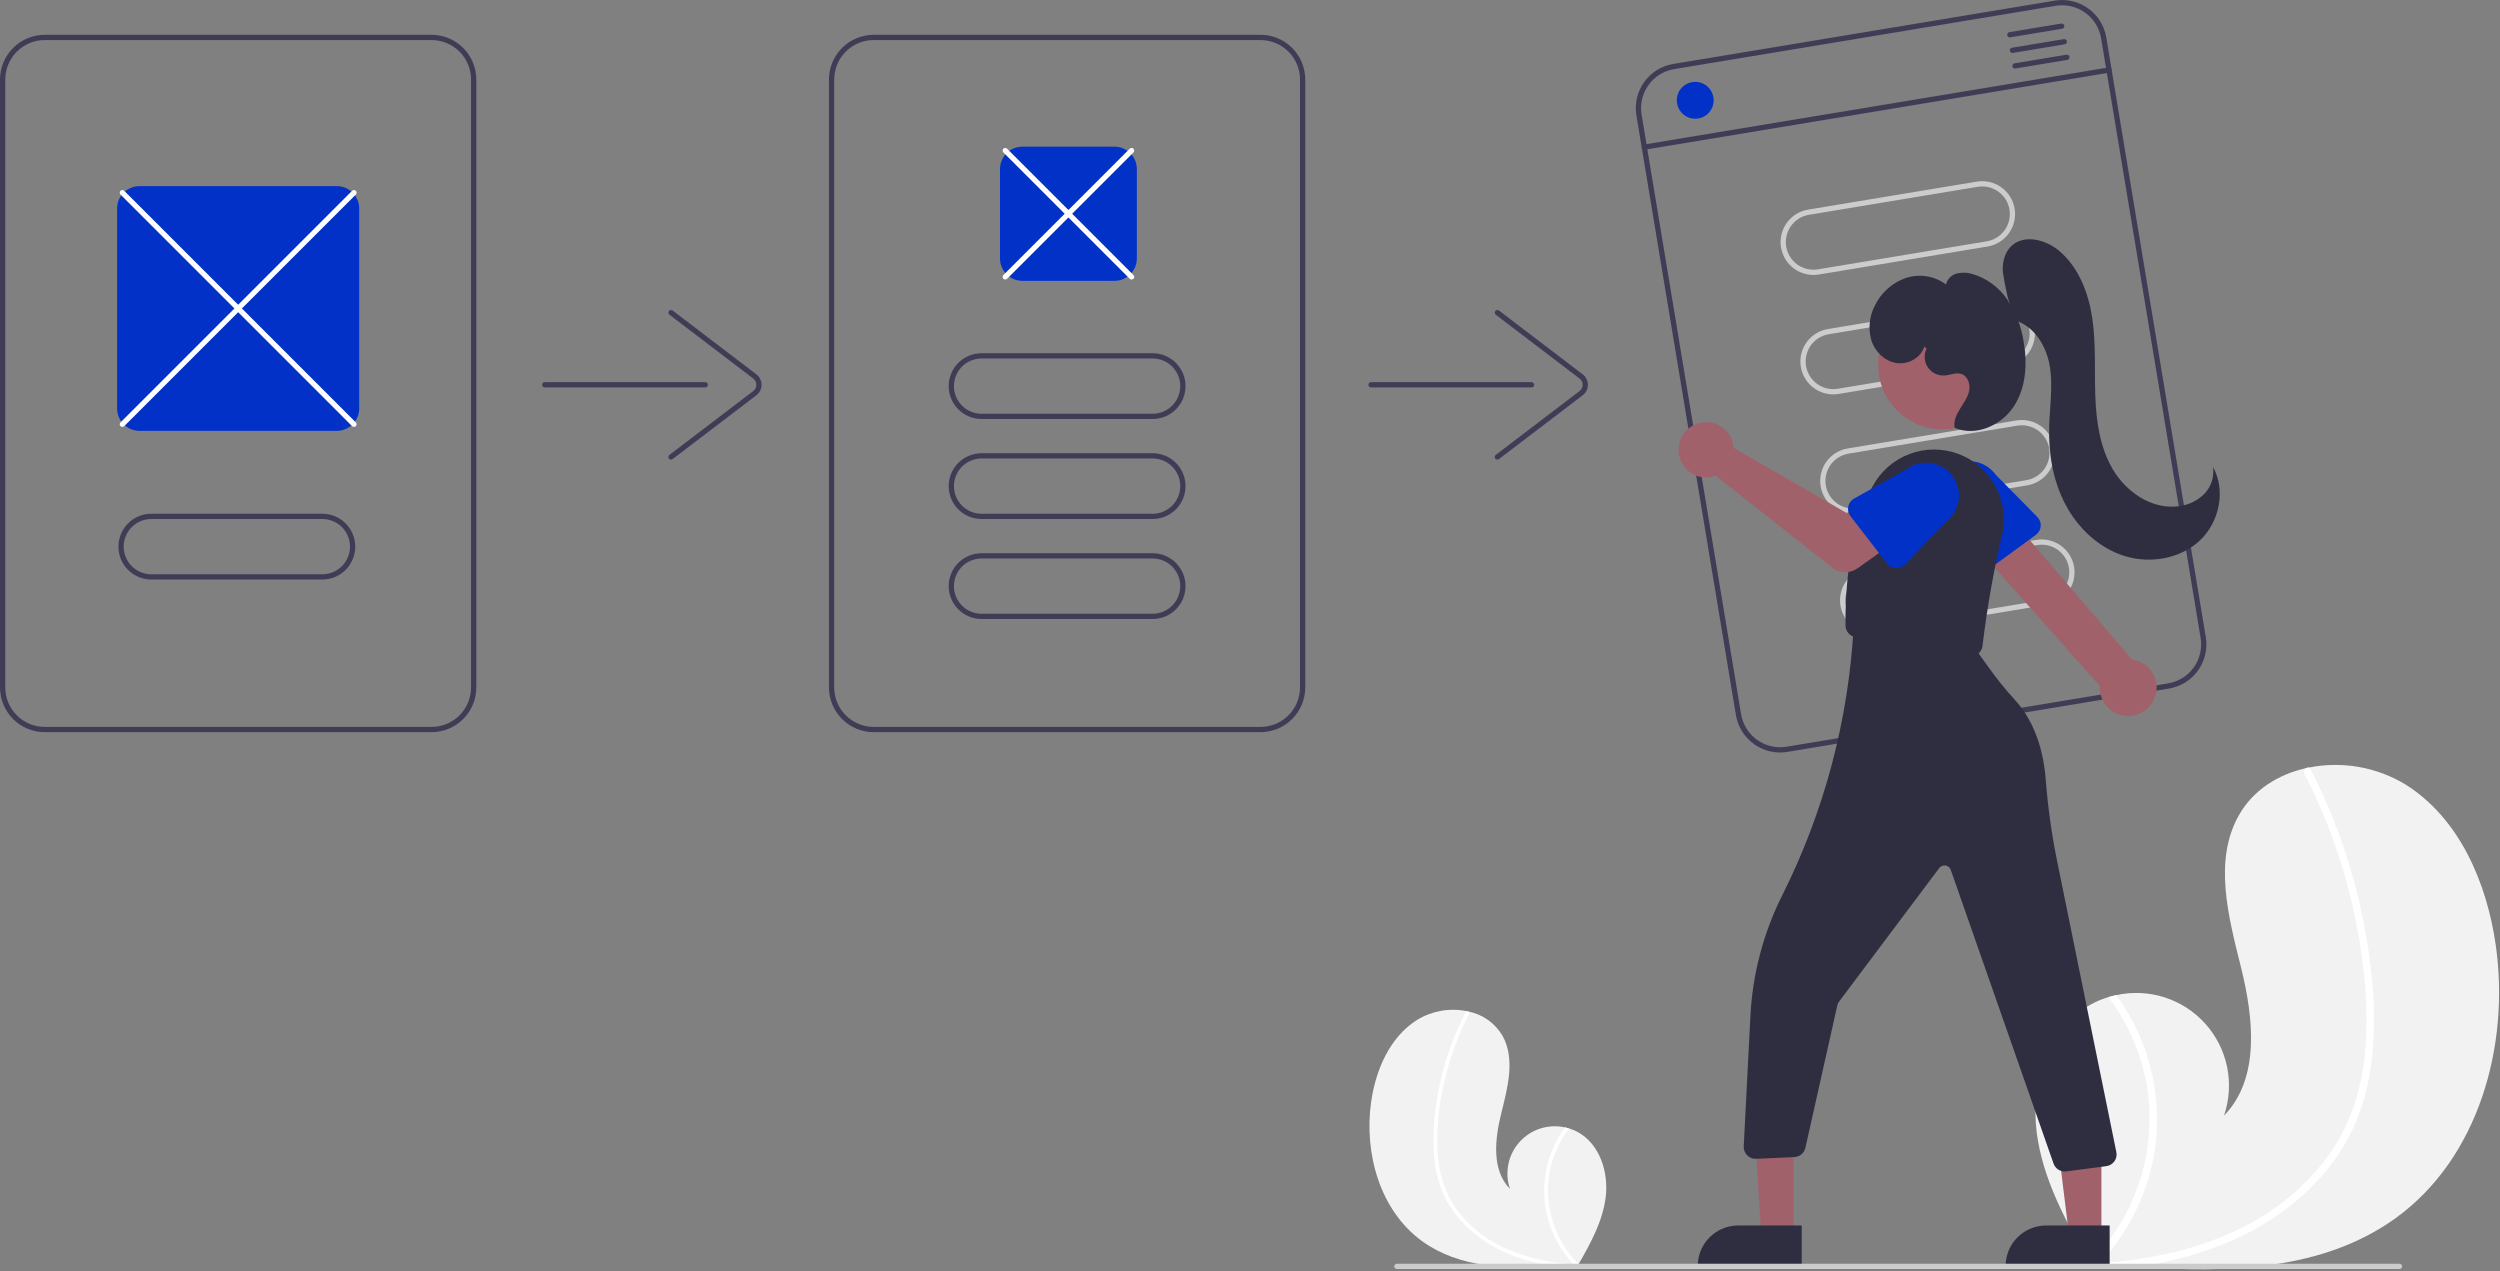 <svg width="950" height="483" viewBox="0 0 950 483" fill="none" xmlns="http://www.w3.org/2000/svg">
<rect x="0" y="0" width="950" height="483" fill="#808080" stroke="none"/>
<g clip-path="url(#clip0_689_15352)">
<path d="M910.324 462.904C882.682 482.816 846.861 483.816 812.236 481.37C807.401 481.029 802.6 480.629 797.844 480.197C797.815 480.189 797.778 480.192 797.749 480.184C797.52 480.163 797.291 480.141 797.072 480.128C796.091 480.036 795.108 479.944 794.136 479.852L794.366 480.29L795.087 481.651C794.828 481.195 794.569 480.75 794.309 480.294C794.233 480.158 794.148 480.022 794.072 479.885C785.102 464.276 776.206 448.093 773.937 430.27C771.591 411.769 778.183 390.821 794.465 381.728C796.601 380.539 798.862 379.592 801.208 378.904C802.181 378.608 803.168 378.368 804.167 378.156C810.273 376.8 816.631 377.095 822.585 379.01C828.54 380.926 833.877 384.393 838.048 389.055C842.219 393.717 845.072 399.406 846.316 405.536C847.559 411.667 847.147 418.018 845.122 423.936C858.926 409.781 856.351 386.818 851.589 367.626C846.818 348.435 841.042 327.079 850.746 309.842C856.141 300.247 865.627 294.294 876.273 291.896C876.599 291.826 876.925 291.755 877.253 291.695C889.937 289.125 903.123 291.436 914.178 298.165C934.534 310.992 944.989 335.313 948.382 359.137C953.849 397.475 941.75 440.262 910.324 462.904Z" fill="#F2F2F2"/>
<path d="M901.399 401.446C900.596 409.903 898.565 418.197 895.369 426.067C892.423 433.032 888.453 439.517 883.589 445.308C873.655 457.258 860.518 466.243 846.252 472.23C835.343 476.698 823.914 479.769 812.235 481.37C807.4 481.029 802.6 480.629 797.843 480.197C797.815 480.189 797.777 480.192 797.748 480.184C797.519 480.163 797.29 480.141 797.071 480.128C796.09 480.036 795.108 479.944 794.135 479.852L794.365 480.29L795.086 481.65C794.827 481.195 794.568 480.749 794.309 480.294C794.233 480.158 794.147 480.021 794.071 479.885C802.827 471.161 809.364 460.467 813.135 448.697C816.906 436.927 817.8 424.424 815.744 412.237C813.593 400.136 808.611 388.714 801.207 378.904C802.181 378.608 803.168 378.368 804.166 378.156C806.98 382.003 809.448 386.091 811.542 390.373C819.056 405.644 821.453 422.927 818.378 439.666C815.52 454.813 808.4 468.831 797.854 480.073C798.777 480.008 799.71 479.932 800.622 479.849C817.906 478.385 835.155 474.669 850.831 467.058C864.231 460.711 875.865 451.165 884.707 439.263C894.201 426.169 898.385 410.419 899.104 394.411C899.866 377.273 897.642 359.834 893.731 343.168C889.737 326.082 883.668 309.549 875.658 293.937C875.479 293.583 875.443 293.174 875.557 292.794C875.671 292.414 875.927 292.093 876.272 291.896C876.559 291.702 876.911 291.63 877.252 291.694C877.418 291.738 877.573 291.82 877.704 291.932C877.835 292.044 877.939 292.184 878.008 292.342C878.996 294.27 879.966 296.2 880.899 298.152C888.668 314.406 894.388 331.562 897.927 349.227C901.363 366.267 903.197 384.093 901.399 401.446Z" fill="white"/>
<path d="M540.481 471.702C554.601 481.874 572.899 482.385 590.586 481.135C593.056 480.961 595.508 480.757 597.938 480.536C597.953 480.532 597.972 480.534 597.987 480.53C598.104 480.519 598.221 480.508 598.332 480.501C598.834 480.454 599.335 480.407 599.832 480.36L599.715 480.584L599.347 481.279C599.479 481.046 599.611 480.818 599.744 480.586C599.782 480.516 599.826 480.447 599.865 480.377C604.447 472.403 608.991 464.137 610.15 455.032C611.349 445.582 607.981 434.881 599.664 430.236C598.573 429.629 597.418 429.145 596.22 428.794C595.722 428.643 595.218 428.52 594.708 428.411C591.589 427.719 588.341 427.869 585.3 428.848C582.258 429.826 579.532 431.597 577.401 433.979C575.271 436.36 573.813 439.266 573.178 442.398C572.543 445.53 572.753 448.774 573.788 451.797C566.736 444.566 568.051 432.836 570.484 423.032C572.921 413.229 575.871 402.321 570.914 393.515C569.511 391.154 567.624 389.116 565.376 387.536C563.129 385.956 560.572 384.87 557.875 384.348C557.708 384.312 557.542 384.276 557.375 384.245C550.895 382.933 544.159 384.113 538.512 387.55C528.114 394.103 522.773 406.526 521.04 418.696C518.247 438.28 524.428 460.136 540.481 471.702Z" fill="#F2F2F2"/>
<path d="M545.04 440.309C545.45 444.628 546.488 448.865 548.12 452.886C549.625 456.443 551.653 459.756 554.137 462.714C559.302 468.759 565.843 473.475 573.21 476.466C578.782 478.748 584.621 480.317 590.586 481.135C593.056 480.961 595.508 480.756 597.938 480.536C597.953 480.532 597.972 480.533 597.987 480.53C598.104 480.519 598.221 480.507 598.332 480.501C598.834 480.454 599.336 480.407 599.832 480.36L599.715 480.584L599.347 481.279C599.479 481.046 599.611 480.818 599.744 480.586C599.783 480.516 599.826 480.446 599.865 480.377C595.392 475.921 592.053 470.457 590.127 464.445C588.201 458.433 587.744 452.046 588.794 445.821C589.893 439.639 592.437 433.805 596.22 428.794C595.722 428.642 595.218 428.52 594.708 428.411C593.271 430.376 592.01 432.465 590.94 434.652C587.102 442.453 585.878 451.282 587.448 459.832C588.908 467.57 592.545 474.73 597.933 480.473C597.461 480.439 596.985 480.401 596.519 480.358C587.641 479.771 578.947 477.556 570.871 473.825C564.026 470.582 558.083 465.706 553.566 459.626C548.717 452.937 546.579 444.892 546.212 436.715C545.93 427.905 546.853 419.098 548.957 410.539C550.997 401.811 554.097 393.366 558.189 385.391C558.28 385.21 558.299 385.001 558.24 384.807C558.182 384.613 558.051 384.449 557.875 384.348C557.728 384.249 557.549 384.212 557.375 384.245C557.29 384.268 557.211 384.309 557.144 384.366C557.077 384.424 557.024 384.495 556.988 384.576C556.484 385.561 555.988 386.547 555.512 387.544C551.543 395.847 548.621 404.61 546.813 413.634C544.889 422.386 544.292 431.378 545.04 440.309Z" fill="white"/>
<path d="M164 13.223H17C12.493 13.229 8.173 15.023 4.986 18.209C1.799 21.396 0.006 25.716 0 30.223V261.223C0.006 265.73 1.799 270.05 4.986 273.237C8.173 276.424 12.493 278.217 17 278.223H164C168.507 278.217 172.827 276.424 176.014 273.237C179.201 270.05 180.994 265.73 181 261.223V30.223C180.994 25.716 179.201 21.396 176.014 18.209C172.827 15.023 168.507 13.229 164 13.223ZM179 261.223C178.995 265.2 177.413 269.012 174.601 271.824C171.789 274.636 167.977 276.218 164 276.223H17C13.023 276.218 9.211 274.636 6.399 271.824C3.587 269.012 2.005 265.2 2 261.223V30.223C2.005 26.246 3.587 22.434 6.399 19.622C9.211 16.81 13.023 15.228 17 15.223H164C167.977 15.228 171.789 16.81 174.601 19.622C177.413 22.434 178.995 26.246 179 30.223V261.223Z" fill="#3F3D56"/>
<path d="M479 278.223H332C327.493 278.218 323.172 276.425 319.985 273.238C316.798 270.051 315.005 265.73 315 261.223V30.223C315.005 25.716 316.798 21.395 319.985 18.208C323.172 15.021 327.493 13.228 332 13.223H479C483.507 13.228 487.828 15.021 491.015 18.208C494.202 21.395 495.995 25.716 496 30.223V261.223C495.995 265.73 494.202 270.051 491.015 273.238C487.828 276.425 483.507 278.218 479 278.223ZM332 15.223C328.023 15.228 324.21 16.809 321.398 19.622C318.586 22.434 317.004 26.246 317 30.223V261.223C317.004 265.2 318.586 269.013 321.398 271.825C324.21 274.637 328.023 276.219 332 276.223H479C482.977 276.219 486.79 274.637 489.602 271.825C492.414 269.013 493.996 265.2 494 261.223V30.223C493.996 26.246 492.414 22.434 489.602 19.622C486.79 16.809 482.977 15.228 479 15.223H332Z" fill="#3F3D56"/>
<path d="M268 147.223H207C206.735 147.223 206.48 147.118 206.293 146.93C206.105 146.743 206 146.488 206 146.223C206 145.958 206.105 145.704 206.293 145.516C206.48 145.328 206.735 145.223 207 145.223H268C268.265 145.223 268.52 145.328 268.707 145.516C268.895 145.704 269 145.958 269 146.223C269 146.488 268.895 146.743 268.707 146.93C268.52 147.118 268.265 147.223 268 147.223Z" fill="#3F3D56"/>
<path d="M255.001 174.649C254.791 174.649 254.587 174.583 254.417 174.461C254.247 174.34 254.12 174.167 254.053 173.969C253.986 173.771 253.983 173.556 254.044 173.356C254.105 173.156 254.227 172.98 254.394 172.853L286.217 148.609C286.585 148.329 286.883 147.968 287.088 147.555C287.293 147.141 287.399 146.685 287.399 146.223C287.399 145.761 287.293 145.306 287.088 144.892C286.883 144.478 286.585 144.117 286.217 143.837L254.394 119.593C254.183 119.432 254.045 119.194 254.01 118.931C253.975 118.669 254.045 118.403 254.205 118.192C254.366 117.981 254.604 117.843 254.866 117.807C255.129 117.772 255.395 117.842 255.606 118.002L287.429 142.246C288.042 142.713 288.538 143.314 288.88 144.004C289.222 144.694 289.399 145.453 289.399 146.223C289.399 146.993 289.222 147.752 288.88 148.442C288.538 149.132 288.042 149.734 287.429 150.2L255.606 174.444C255.432 174.577 255.219 174.649 255.001 174.649V174.649Z" fill="#3F3D56"/>
<path d="M582 147.223H521C520.735 147.223 520.48 147.118 520.293 146.93C520.105 146.743 520 146.488 520 146.223C520 145.958 520.105 145.704 520.293 145.516C520.48 145.328 520.735 145.223 521 145.223H582C582.265 145.223 582.52 145.328 582.707 145.516C582.895 145.704 583 145.958 583 146.223C583 146.488 582.895 146.743 582.707 146.93C582.52 147.118 582.265 147.223 582 147.223Z" fill="#3F3D56"/>
<path d="M569.001 174.649C568.791 174.649 568.587 174.583 568.417 174.461C568.247 174.34 568.12 174.167 568.053 173.969C567.986 173.771 567.983 173.556 568.044 173.356C568.105 173.156 568.227 172.98 568.394 172.853L600.217 148.609C600.585 148.329 600.883 147.968 601.088 147.555C601.293 147.141 601.399 146.685 601.399 146.223C601.399 145.761 601.293 145.306 601.088 144.892C600.883 144.478 600.585 144.117 600.217 143.837L568.394 119.593C568.183 119.432 568.045 119.194 568.01 118.931C567.975 118.669 568.045 118.403 568.205 118.192C568.366 117.981 568.604 117.843 568.866 117.807C569.129 117.772 569.395 117.842 569.606 118.002L601.429 142.246C602.042 142.713 602.538 143.314 602.88 144.004C603.222 144.694 603.399 145.453 603.399 146.223C603.399 146.993 603.222 147.752 602.88 148.442C602.538 149.132 602.042 149.734 601.429 150.2L569.606 174.444C569.432 174.577 569.219 174.649 569.001 174.649V174.649Z" fill="#3F3D56"/>
<path d="M423.5 106.723H388.5C386.246 106.72 384.086 105.824 382.492 104.231C380.899 102.637 380.003 100.476 380 98.223V64.223C380.003 61.969 380.899 59.809 382.492 58.215C384.086 56.622 386.246 55.725 388.5 55.723H423.5C425.754 55.725 427.914 56.622 429.508 58.215C431.101 59.809 431.997 61.969 432 64.223V98.223C431.997 100.476 431.101 102.637 429.508 104.231C427.914 105.824 425.754 106.72 423.5 106.723V106.723Z" fill="#0231C8"/>
<path d="M430 106.223C429.869 106.223 429.738 106.197 429.617 106.147C429.496 106.097 429.386 106.023 429.293 105.93L381.293 57.93C381.2 57.837 381.126 57.727 381.076 57.606C381.026 57.484 381 57.354 381 57.223C381 57.092 381.026 56.962 381.076 56.84C381.126 56.719 381.2 56.609 381.293 56.516C381.386 56.423 381.496 56.349 381.617 56.299C381.739 56.249 381.869 56.223 382 56.223C382.131 56.223 382.261 56.249 382.383 56.299C382.504 56.349 382.614 56.423 382.707 56.516L430.707 104.516C430.847 104.656 430.942 104.834 430.981 105.028C431.019 105.222 430.999 105.423 430.924 105.606C430.848 105.788 430.72 105.945 430.555 106.054C430.391 106.164 430.198 106.223 430 106.223L430 106.223Z" fill="white"/>
<path d="M382 106.223C381.802 106.223 381.609 106.164 381.444 106.054C381.28 105.945 381.152 105.788 381.076 105.606C381 105.423 380.981 105.222 381.019 105.028C381.058 104.834 381.153 104.656 381.293 104.516L429.293 56.516C429.386 56.423 429.496 56.349 429.617 56.299C429.738 56.249 429.868 56.223 430 56.223C430.131 56.223 430.261 56.249 430.382 56.299C430.504 56.349 430.614 56.423 430.707 56.516C430.8 56.609 430.873 56.719 430.924 56.84C430.974 56.962 431 57.092 431 57.223C431 57.354 430.974 57.484 430.924 57.606C430.873 57.727 430.8 57.837 430.707 57.93L382.707 105.93C382.614 106.023 382.504 106.097 382.383 106.147C382.261 106.197 382.131 106.223 382 106.223V106.223Z" fill="white"/>
<path d="M438 159.223H373C369.685 159.223 366.505 157.906 364.161 155.562C361.817 153.218 360.5 150.038 360.5 146.723C360.5 143.408 361.817 140.229 364.161 137.884C366.505 135.54 369.685 134.223 373 134.223H438C441.315 134.223 444.495 135.54 446.839 137.884C449.183 140.229 450.5 143.408 450.5 146.723C450.5 150.038 449.183 153.218 446.839 155.562C444.495 157.906 441.315 159.223 438 159.223ZM373 136.223C370.215 136.223 367.545 137.329 365.575 139.299C363.606 141.268 362.5 143.938 362.5 146.723C362.5 149.508 363.606 152.179 365.575 154.148C367.545 156.117 370.215 157.223 373 157.223H438C440.785 157.223 443.456 156.117 445.425 154.148C447.394 152.179 448.5 149.508 448.5 146.723C448.5 143.938 447.394 141.268 445.425 139.299C443.456 137.329 440.785 136.223 438 136.223H373Z" fill="#3F3D56"/>
<path d="M438 197.223H373C369.685 197.223 366.505 195.906 364.161 193.562C361.817 191.218 360.5 188.038 360.5 184.723C360.5 181.408 361.817 178.229 364.161 175.884C366.505 173.54 369.685 172.223 373 172.223H438C441.315 172.223 444.495 173.54 446.839 175.884C449.183 178.229 450.5 181.408 450.5 184.723C450.5 188.038 449.183 191.218 446.839 193.562C444.495 195.906 441.315 197.223 438 197.223V197.223ZM373 174.223C370.215 174.223 367.545 175.329 365.575 177.299C363.606 179.268 362.5 181.938 362.5 184.723C362.5 187.508 363.606 190.179 365.575 192.148C367.545 194.117 370.215 195.223 373 195.223H438C440.785 195.223 443.456 194.117 445.425 192.148C447.394 190.179 448.5 187.508 448.5 184.723C448.5 181.938 447.394 179.268 445.425 177.299C443.456 175.329 440.785 174.223 438 174.223H373Z" fill="#3F3D56"/>
<path d="M438 235.223H373C369.685 235.223 366.505 233.906 364.161 231.562C361.817 229.218 360.5 226.038 360.5 222.723C360.5 219.408 361.817 216.229 364.161 213.884C366.505 211.54 369.685 210.223 373 210.223H438C441.315 210.223 444.495 211.54 446.839 213.884C449.183 216.229 450.5 219.408 450.5 222.723C450.5 226.038 449.183 229.218 446.839 231.562C444.495 233.906 441.315 235.223 438 235.223ZM373 212.223C370.215 212.223 367.545 213.329 365.575 215.299C363.606 217.268 362.5 219.938 362.5 222.723C362.5 225.508 363.606 228.179 365.575 230.148C367.545 232.117 370.215 233.223 373 233.223H438C440.785 233.223 443.456 232.117 445.425 230.148C447.394 228.179 448.5 225.508 448.5 222.723C448.5 219.938 447.394 217.268 445.425 215.299C443.456 213.329 440.785 212.223 438 212.223H373Z" fill="#3F3D56"/>
<path d="M780.831 0.231L635.815 24.299C631.37 25.043 627.401 27.519 624.779 31.184C622.157 34.85 621.096 39.406 621.827 43.852L659.648 271.735C660.392 276.18 662.869 280.149 666.534 282.771C670.2 285.393 674.755 286.454 679.202 285.723L824.219 261.655C828.663 260.911 832.632 258.434 835.254 254.769C837.876 251.103 838.937 246.548 838.206 242.101L800.385 14.218C799.641 9.773 797.165 5.805 793.499 3.183C789.834 0.561 785.278 -0.501 780.831 0.231V0.231ZM836.233 242.428C836.879 246.352 835.943 250.372 833.629 253.607C831.315 256.841 827.813 259.026 823.891 259.682L678.875 283.75C674.951 284.396 670.931 283.46 667.696 281.146C664.462 278.832 662.277 275.33 661.621 271.408L623.8 43.525C623.154 39.601 624.09 35.581 626.404 32.347C628.718 29.112 632.22 26.927 636.142 26.272L781.158 2.204C785.082 1.557 789.102 2.494 792.337 4.807C795.571 7.121 797.756 10.623 798.412 14.546L836.233 242.428Z" fill="#3F3D56"/>
<path d="M755.286 93.674L691.163 104.316C687.892 104.859 684.54 104.081 681.844 102.152C679.147 100.223 677.328 97.302 676.785 94.032C676.242 90.761 677.021 87.409 678.95 84.713C680.878 82.016 683.799 80.197 687.07 79.654L751.193 69.011C754.462 68.471 757.812 69.251 760.507 71.18C763.202 73.108 765.02 76.028 765.563 79.297C766.106 82.567 765.328 85.918 763.401 88.613C761.473 91.309 758.555 93.13 755.286 93.674V93.674ZM687.397 81.627C684.65 82.083 682.198 83.612 680.578 85.877C678.958 88.142 678.305 90.957 678.76 93.704C679.216 96.451 680.744 98.904 683.009 100.524C685.273 102.144 688.089 102.799 690.835 102.343L754.958 91.701C757.705 91.245 760.158 89.716 761.777 87.451C763.397 85.186 764.051 82.371 763.595 79.624C763.139 76.877 761.611 74.424 759.347 72.804C757.082 71.184 754.267 70.529 751.52 70.984L687.397 81.627Z" fill="#CCCCCC"/>
<path d="M762.818 139.054L698.695 149.696C697.075 149.966 695.418 149.914 693.818 149.543C692.218 149.172 690.707 148.49 689.371 147.535C688.035 146.58 686.901 145.371 686.032 143.977C685.164 142.583 684.578 141.032 684.309 139.412C684.04 137.792 684.093 136.135 684.465 134.536C684.837 132.936 685.52 131.426 686.476 130.09C687.432 128.755 688.641 127.621 690.036 126.753C691.43 125.886 692.981 125.301 694.601 125.033L758.724 114.391C761.995 113.848 765.347 114.627 768.043 116.556C770.74 118.484 772.559 121.405 773.102 124.676C773.645 127.946 772.866 131.298 770.938 133.995C769.009 136.691 766.088 138.511 762.818 139.054V139.054ZM694.929 127.006C692.183 127.463 689.731 128.992 688.111 131.257C686.492 133.521 685.839 136.336 686.294 139.083C686.75 141.829 688.278 144.282 690.542 145.902C692.806 147.522 695.621 148.177 698.367 147.723L762.49 137.081C765.236 136.624 767.689 135.095 769.308 132.83C770.927 130.565 771.58 127.75 771.124 125.004C770.669 122.258 769.141 119.805 766.877 118.184C764.613 116.564 761.798 115.909 759.052 116.364L694.929 127.006Z" fill="#CCCCCC"/>
<path d="M770.349 184.433L706.226 195.075C704.606 195.345 702.949 195.293 701.349 194.922C699.749 194.551 698.238 193.869 696.903 192.914C695.567 191.959 694.432 190.75 693.563 189.356C692.695 187.963 692.109 186.411 691.841 184.791C691.572 183.171 691.625 181.514 691.996 179.915C692.368 178.315 693.052 176.805 694.007 175.469C694.963 174.134 696.173 173 697.567 172.132C698.961 171.265 700.513 170.68 702.133 170.412L766.256 159.77C769.525 159.229 772.876 160.009 775.57 161.938C778.265 163.867 780.084 166.787 780.626 170.056C781.169 173.325 780.391 176.676 778.464 179.372C776.536 182.068 773.618 183.888 770.349 184.433ZM702.46 172.385C701.1 172.611 699.797 173.102 698.626 173.831C697.456 174.56 696.44 175.513 695.638 176.634C694.835 177.756 694.261 179.024 693.949 180.368C693.637 181.711 693.593 183.103 693.819 184.463C694.044 185.824 694.536 187.126 695.265 188.297C695.995 189.467 696.947 190.483 698.069 191.285C699.191 192.087 700.46 192.66 701.803 192.972C703.146 193.284 704.538 193.328 705.898 193.102L770.021 182.46C771.382 182.234 772.685 181.743 773.856 181.014C775.027 180.285 776.043 179.333 776.846 178.211C777.648 177.09 778.222 175.821 778.534 174.477C778.847 173.134 778.891 171.742 778.665 170.381C778.439 169.021 777.948 167.718 777.218 166.547C776.489 165.377 775.536 164.361 774.414 163.559C773.292 162.757 772.023 162.184 770.679 161.872C769.335 161.56 767.944 161.517 766.583 161.743L702.46 172.385Z" fill="#CCCCCC"/>
<path d="M777.88 229.812L713.758 240.454C712.138 240.723 710.482 240.67 708.883 240.299C707.284 239.927 705.774 239.245 704.438 238.29C703.103 237.335 701.969 236.126 701.101 234.733C700.233 233.339 699.648 231.789 699.38 230.17C699.111 228.55 699.164 226.894 699.535 225.295C699.907 223.696 700.589 222.186 701.544 220.851C702.499 219.515 703.708 218.381 705.101 217.513C706.494 216.645 708.045 216.06 709.664 215.792L773.787 205.149C777.057 204.609 780.407 205.389 783.102 207.317C785.797 209.246 787.615 212.166 788.158 215.435C788.7 218.705 787.922 222.055 785.995 224.751C784.068 227.447 781.149 229.268 777.88 229.812V229.812ZM709.992 217.765C708.632 217.99 707.329 218.482 706.159 219.211C704.988 219.94 703.973 220.893 703.171 222.014C701.551 224.279 700.897 227.095 701.353 229.842C701.809 232.589 703.337 235.043 705.602 236.663C707.867 238.283 710.683 238.937 713.43 238.481L777.553 227.839C780.3 227.383 782.753 225.854 784.372 223.589C785.992 221.324 786.646 218.509 786.19 215.762C785.734 213.015 784.206 210.562 781.941 208.942C779.677 207.322 776.862 206.667 774.115 207.122L709.992 217.765Z" fill="#CCCCCC"/>
<path d="M801.592 27.595L625.007 56.901C624.877 56.923 624.744 56.92 624.616 56.89C624.488 56.861 624.367 56.806 624.259 56.73C624.152 56.654 624.061 56.557 623.992 56.445C623.922 56.333 623.875 56.209 623.853 56.079C623.832 55.949 623.836 55.817 623.866 55.688C623.896 55.56 623.951 55.439 624.028 55.332C624.104 55.225 624.201 55.135 624.313 55.065C624.425 54.996 624.55 54.95 624.68 54.928L801.264 25.622C801.394 25.599 801.527 25.603 801.655 25.633C801.783 25.662 801.904 25.717 802.012 25.793C802.119 25.869 802.21 25.966 802.279 26.078C802.349 26.19 802.396 26.314 802.418 26.444C802.439 26.573 802.435 26.706 802.405 26.834C802.375 26.963 802.32 27.084 802.244 27.191C802.167 27.297 802.07 27.388 801.958 27.457C801.846 27.527 801.721 27.573 801.592 27.595V27.595Z" fill="#3F3D56"/>
<path d="M644.19 45.114C648.056 45.114 651.19 41.98 651.19 38.114C651.19 34.248 648.056 31.114 644.19 31.114C640.324 31.114 637.19 34.248 637.19 38.114C637.19 41.98 640.324 45.114 644.19 45.114Z" fill="#0231C8"/>
<path d="M783.619 10.919L763.889 14.193C763.628 14.236 763.36 14.173 763.145 14.018C762.93 13.864 762.785 13.631 762.742 13.37C762.699 13.109 762.761 12.841 762.914 12.626C763.068 12.41 763.301 12.264 763.561 12.22L783.292 8.946C783.553 8.903 783.82 8.966 784.035 9.12C784.25 9.275 784.395 9.508 784.439 9.769C784.482 10.03 784.42 10.298 784.266 10.513C784.113 10.729 783.88 10.874 783.619 10.919V10.919Z" fill="#3F3D56"/>
<path d="M784.601 16.838L764.871 20.112C764.61 20.155 764.343 20.092 764.128 19.938C763.913 19.783 763.768 19.55 763.724 19.289C763.681 19.028 763.743 18.76 763.897 18.545C764.05 18.329 764.283 18.183 764.544 18.139L784.274 14.865C784.535 14.822 784.803 14.885 785.017 15.04C785.232 15.194 785.377 15.427 785.421 15.688C785.464 15.949 785.402 16.217 785.249 16.432C785.095 16.648 784.862 16.794 784.601 16.838V16.838Z" fill="#3F3D56"/>
<path d="M785.583 22.757L765.853 26.031C765.724 26.053 765.591 26.049 765.463 26.02C765.334 25.99 765.213 25.936 765.106 25.859C764.999 25.783 764.908 25.686 764.838 25.575C764.769 25.463 764.722 25.339 764.7 25.209C764.678 25.079 764.683 24.946 764.713 24.818C764.743 24.69 764.797 24.569 764.874 24.462C764.951 24.355 765.048 24.264 765.16 24.195C765.272 24.126 765.396 24.079 765.526 24.058L785.256 20.784C785.386 20.762 785.519 20.765 785.647 20.795C785.775 20.824 785.896 20.879 786.004 20.955C786.111 21.032 786.202 21.128 786.271 21.24C786.341 21.352 786.388 21.476 786.41 21.606C786.431 21.736 786.427 21.868 786.397 21.997C786.367 22.125 786.312 22.246 786.236 22.353C786.159 22.46 786.062 22.55 785.95 22.62C785.838 22.689 785.713 22.735 785.583 22.757Z" fill="#3F3D56"/>
<path d="M128 163.723H53C50.746 163.72 48.586 162.824 46.992 161.231C45.399 159.637 44.502 157.476 44.5 155.223V79.223C44.502 76.969 45.399 74.809 46.992 73.215C48.586 71.622 50.746 70.725 53 70.723H128C130.254 70.725 132.414 71.622 134.008 73.215C135.601 74.809 136.497 76.969 136.5 79.223V155.223C136.497 157.476 135.601 159.637 134.008 161.231C132.414 162.824 130.254 163.72 128 163.723V163.723Z" fill="#0231C8"/>
<path d="M122.5 220.223H57.5C54.185 220.223 51.005 218.906 48.661 216.562C46.317 214.218 45 211.038 45 207.723C45 204.408 46.317 201.229 48.661 198.884C51.005 196.54 54.185 195.223 57.5 195.223H122.5C125.815 195.223 128.995 196.54 131.339 198.884C133.683 201.229 135 204.408 135 207.723C135 211.038 133.683 214.218 131.339 216.562C128.995 218.906 125.815 220.223 122.5 220.223ZM57.5 197.223C54.715 197.223 52.044 198.329 50.075 200.299C48.106 202.268 47 204.938 47 207.723C47 210.508 48.106 213.179 50.075 215.148C52.044 217.117 54.715 218.223 57.5 218.223H122.5C125.285 218.223 127.955 217.117 129.925 215.148C131.894 213.179 133 210.508 133 207.723C133 204.938 131.894 202.268 129.925 200.299C127.955 198.329 125.285 197.223 122.5 197.223H57.5Z" fill="#3F3D56"/>
<path d="M134.5 162.223C134.368 162.223 134.238 162.197 134.117 162.147C133.995 162.097 133.885 162.023 133.792 161.93L45.792 73.93C45.699 73.837 45.624 73.727 45.573 73.606C45.522 73.484 45.495 73.353 45.495 73.222C45.495 73.09 45.52 72.959 45.571 72.837C45.621 72.715 45.695 72.605 45.788 72.511C45.881 72.418 45.992 72.344 46.114 72.294C46.236 72.244 46.367 72.218 46.498 72.219C46.63 72.219 46.761 72.246 46.882 72.296C47.004 72.348 47.114 72.422 47.207 72.516L135.207 160.516C135.347 160.656 135.442 160.834 135.48 161.028C135.519 161.222 135.499 161.423 135.423 161.606C135.348 161.788 135.22 161.945 135.055 162.054C134.891 162.164 134.697 162.223 134.5 162.223V162.223Z" fill="white"/>
<path d="M46.5 162.223C46.302 162.223 46.109 162.164 45.944 162.054C45.78 161.945 45.652 161.788 45.576 161.606C45.501 161.423 45.481 161.222 45.519 161.028C45.558 160.834 45.653 160.656 45.793 160.516L133.793 72.516C133.885 72.422 133.996 72.348 134.117 72.296C134.239 72.246 134.369 72.219 134.501 72.219C134.633 72.218 134.764 72.244 134.886 72.294C135.007 72.344 135.118 72.418 135.211 72.511C135.305 72.605 135.379 72.715 135.429 72.837C135.479 72.959 135.505 73.09 135.504 73.222C135.504 73.353 135.478 73.484 135.427 73.606C135.375 73.727 135.301 73.837 135.207 73.93L47.207 161.93C47.114 162.023 47.004 162.097 46.883 162.147C46.761 162.197 46.631 162.223 46.5 162.223V162.223Z" fill="white"/>
<path d="M819.054 264.413C819.517 262.912 819.645 261.328 819.43 259.772C819.214 258.217 818.66 256.727 817.807 255.409C816.954 254.09 815.822 252.975 814.491 252.141C813.16 251.308 811.662 250.776 810.104 250.584L758.771 190.6L746.798 203.171L797.929 260.685C797.779 263.325 798.603 265.928 800.245 268.001C801.886 270.073 804.231 271.472 806.835 271.932C809.439 272.391 812.121 271.88 814.373 270.494C816.625 269.108 818.29 266.944 819.054 264.413V264.413Z" fill="#A0616A"/>
<path d="M773.641 203.237L755.292 216.647C754.77 217.029 754.172 217.293 753.538 217.423C752.904 217.552 752.25 217.544 751.62 217.398C750.991 217.252 750.399 216.972 749.887 216.577C749.375 216.182 748.955 215.681 748.654 215.109L738.109 195.053C736.172 192.371 735.378 189.03 735.9 185.763C736.422 182.496 738.219 179.569 740.896 177.624C743.573 175.68 746.912 174.877 750.18 175.39C753.449 175.904 756.38 177.692 758.332 180.364L774.191 196.445C774.645 196.905 774.994 197.458 775.215 198.066C775.436 198.674 775.523 199.322 775.471 199.967C775.419 200.611 775.229 201.237 774.913 201.801C774.597 202.366 774.163 202.855 773.641 203.237V203.237Z" fill="#0231C8"/>
<path d="M738.233 163.162C751.798 163.162 762.794 152.166 762.794 138.601C762.794 125.036 751.798 114.04 738.233 114.04C724.668 114.04 713.672 125.036 713.672 138.601C713.672 152.166 724.668 163.162 738.233 163.162Z" fill="#A0616A"/>
<path d="M748.902 249.409C748.647 249.409 748.393 249.388 748.142 249.346L705.047 242.092C704.009 241.919 703.064 241.387 702.378 240.589C701.692 239.791 701.309 238.777 701.294 237.725C701.163 227.865 701.9 202.977 711.56 184.849C714.58 179.182 719.557 174.806 725.562 172.534C731.568 170.262 738.195 170.249 744.21 172.497C750.225 174.744 755.218 179.101 758.262 184.755C761.306 190.409 762.192 196.976 760.756 203.235C757.523 217.159 755.052 231.25 753.354 245.444C753.224 246.535 752.699 247.54 751.879 248.271C751.059 249.001 750 249.406 748.902 249.409L748.902 249.409Z" fill="#2F2E41"/>
<path d="M658.548 168.538C658.671 169.078 658.751 169.626 658.787 170.178L701.745 194.96L712.186 188.949L723.317 203.521L705.867 215.959C704.457 216.964 702.759 217.484 701.029 217.442C699.298 217.4 697.628 216.797 696.269 215.725L651.972 180.779C649.973 181.519 647.796 181.633 645.731 181.106C643.665 180.578 641.81 179.435 640.41 177.827C639.011 176.219 638.134 174.223 637.896 172.104C637.659 169.986 638.072 167.846 639.081 165.968C640.09 164.09 641.646 162.564 643.543 161.592C645.441 160.62 647.589 160.249 649.702 160.528C651.816 160.807 653.794 161.723 655.374 163.154C656.954 164.585 658.061 166.463 658.548 168.538V168.538Z" fill="#A0616A"/>
<path d="M702.335 192.483C702.464 191.85 702.729 191.251 703.11 190.729C703.492 190.207 703.982 189.774 704.546 189.458L724.259 178.435C726.878 176.414 730.192 175.514 733.474 175.932C736.756 176.35 739.738 178.053 741.766 180.666C743.795 183.279 744.705 186.59 744.296 189.873C743.887 193.156 742.193 196.143 739.586 198.179L723.868 214.501C723.42 214.966 722.876 215.33 722.274 215.567C721.673 215.803 721.027 215.908 720.381 215.872C719.735 215.837 719.105 215.663 718.533 215.362C717.96 215.061 717.46 214.64 717.065 214.128L703.181 196.134C702.785 195.622 702.505 195.031 702.359 194.401C702.213 193.771 702.205 193.117 702.335 192.483Z" fill="#0231C8"/>
<path d="M681.537 469.689H669.277L666.391 422.554L681.539 422.401L681.537 469.689Z" fill="#A0616A"/>
<path d="M684.663 481.573L645.133 481.572V481.072C645.133 479.051 645.531 477.05 646.304 475.184C647.077 473.317 648.211 471.621 649.639 470.192C651.068 468.763 652.764 467.63 654.631 466.857C656.498 466.083 658.499 465.685 660.519 465.686H660.52L684.664 465.687L684.663 481.573Z" fill="#2F2E41"/>
<path d="M798.537 469.689H786.277L780.445 422.401H798.539L798.537 469.689Z" fill="#A0616A"/>
<path d="M801.663 481.573L762.133 481.572V481.072C762.133 479.051 762.531 477.05 763.304 475.184C764.077 473.317 765.211 471.621 766.639 470.192C768.068 468.763 769.764 467.63 771.631 466.857C773.498 466.083 775.499 465.685 777.519 465.686H777.52L801.664 465.687L801.663 481.573Z" fill="#2F2E41"/>
<path d="M784.599 445.167C783.666 445.165 782.756 444.874 781.995 444.334C781.233 443.795 780.658 443.033 780.346 442.153L741.277 330.526C741.127 330.099 740.864 329.72 740.515 329.43C740.167 329.141 739.746 328.951 739.299 328.882C738.851 328.813 738.393 328.866 737.973 329.037C737.554 329.208 737.189 329.49 736.917 329.853L698.806 380.666C698.51 381.063 698.3 381.518 698.191 382.001L686.047 436.181C685.83 437.144 685.302 438.008 684.546 438.643C683.79 439.277 682.846 439.645 681.861 439.691L667.316 440.353C666.688 440.384 666.062 440.283 665.476 440.055C664.891 439.827 664.361 439.478 663.92 439.03C663.478 438.585 663.134 438.053 662.909 437.467C662.685 436.881 662.585 436.255 662.617 435.628L665.153 386.176C665.953 370.178 670.075 354.522 677.257 340.204C693.221 308.369 702.458 273.587 704.392 238.026L704.422 237.473L749.174 244.593L755.893 253.895C758.89 258.091 762.138 262.104 765.617 265.91C774.173 275.187 776.741 287.593 777.389 296.366C778.227 307.149 779.753 317.867 781.96 328.455L804.154 437.517C804.32 438.136 804.352 438.783 804.247 439.416C804.143 440.049 803.905 440.652 803.549 441.185C803.192 441.718 802.726 442.168 802.181 442.506C801.637 442.845 801.026 443.063 800.39 443.146L785.175 445.13C784.984 445.155 784.792 445.167 784.599 445.167Z" fill="#2F2E41"/>
<path d="M765.39 121.554C763.439 115.64 761.999 109.569 761.086 103.408C760.799 99.822 761.717 95.963 764.329 93.488C769.217 88.857 777.522 91.063 782.634 95.446C790.022 101.78 793.706 111.514 795.099 121.146C796.491 130.777 795.878 140.571 796.214 150.297C796.549 160.023 797.94 170.023 802.898 178.396C807.856 186.77 817.058 193.197 826.763 192.485C830.68 192.273 834.4 190.697 837.277 188.029C838.689 186.686 839.758 185.023 840.395 183.182C841.032 181.34 841.218 179.372 840.938 177.443C845.899 186.326 843.384 198.364 835.985 205.347C828.586 212.33 817.205 214.303 807.478 211.322C797.751 208.341 789.745 200.865 784.963 191.886C780.181 182.906 778.429 172.532 778.683 162.362C778.878 154.552 780.205 146.678 778.886 138.977C777.566 131.277 772.747 123.458 765.147 121.645L765.39 121.554Z" fill="#2F2E41"/>
<path d="M731.264 131.678C729.968 136.006 725.012 138.675 720.554 137.943C716.096 137.211 712.43 133.539 711.075 129.229C709.851 124.827 710.352 120.124 712.477 116.079C713.648 113.654 715.286 111.484 717.296 109.693C719.307 107.903 721.651 106.526 724.195 105.642C726.752 104.794 729.476 104.574 732.137 104.999C734.798 105.424 737.317 106.482 739.483 108.085C739.714 107.113 740.2 106.219 740.89 105.497C741.581 104.775 742.452 104.25 743.413 103.976C745.348 103.454 747.39 103.484 749.309 104.063C754.839 105.638 759.63 109.124 762.832 113.9C765.992 118.661 768.083 124.051 768.96 129.698C770.469 138.166 769.912 147.42 765.156 154.588C760.4 161.755 750.669 165.987 742.775 162.57C742.283 160.054 743.449 157.52 744.798 155.339C746.147 153.159 747.746 151.035 748.264 148.523C748.783 146.012 747.789 142.941 745.36 142.119C743.288 141.419 741.078 142.554 738.895 142.691C737.655 142.769 736.417 142.519 735.304 141.967C734.191 141.415 733.243 140.58 732.554 139.546C731.866 138.512 731.462 137.315 731.382 136.076C731.302 134.836 731.55 133.597 732.1 132.483L731.264 131.678Z" fill="#2F2E41"/>
<path d="M911.814 482.223H530.814C530.549 482.223 530.295 482.118 530.107 481.93C529.92 481.743 529.814 481.488 529.814 481.223C529.814 480.958 529.92 480.704 530.107 480.516C530.295 480.329 530.549 480.223 530.814 480.223H911.814C912.08 480.223 912.334 480.329 912.522 480.516C912.709 480.704 912.814 480.958 912.814 481.223C912.814 481.488 912.709 481.743 912.522 481.93C912.334 482.118 912.08 482.223 911.814 482.223Z" fill="#CCCCCC"/>
</g>
<defs>
<clipPath id="clip0_689_15352">
<rect width="949.651" height="482.323" fill="white"/>
</clipPath>
</defs>
</svg>
